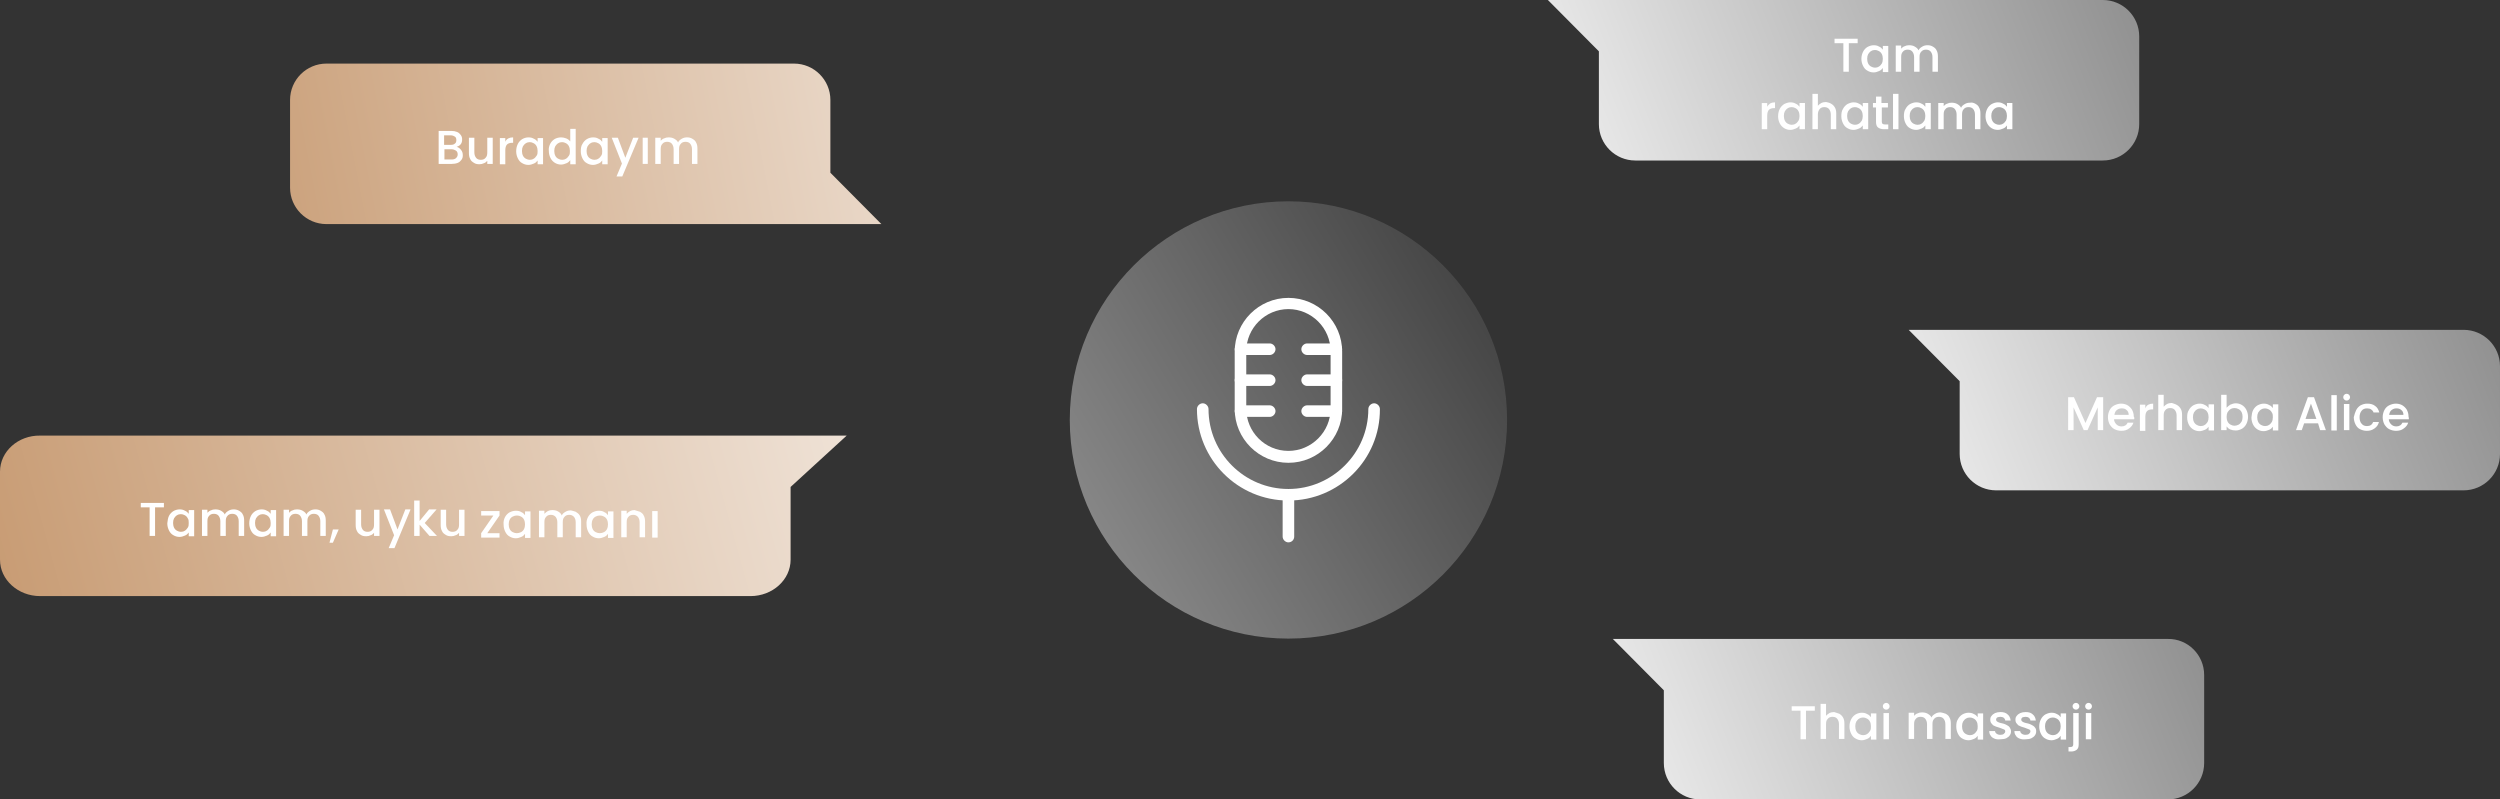 <?xml version="1.0" encoding="UTF-8"?> <svg xmlns="http://www.w3.org/2000/svg" xmlns:xlink="http://www.w3.org/1999/xlink" version="1.1" id="_Слой_2" x="0px" y="0px" viewBox="0 0 735.2 235.1" style="enable-background:new 0 0 735.2 235.1;" xml:space="preserve"><rect x="0" y="0" width="735.2" height="235.1" fill="#333333" stroke="none"/> <style type="text/css"> .st0{opacity:0.5;fill:url(#SVGID_1_);enable-background:new ;} .st1{fill:#FFFFFF;} .st2{fill:url(#SVGID_2_);} .st3{fill:url(#SVGID_3_);} .st4{fill:url(#SVGID_4_);} .st5{fill:url(#SVGID_5_);} .st6{fill:url(#SVGID_6_);} </style> <linearGradient id="SVGID_1_" gradientUnits="userSpaceOnUse" x1="291.674" y1="-544.723" x2="513.434" y2="-412.213" gradientTransform="matrix(1 0 0 -1 0 -369.102)"> <stop offset="0" style="stop-color:#FFFFFF"></stop> <stop offset="1" style="stop-color:#000000"></stop> </linearGradient> <circle class="st0" cx="378.9" cy="123.5" r="64.3"></circle> <g> <path class="st1" d="M378.9,147.2c-14.9,0-26.9-12.1-26.9-26.9c0-0.9,0.8-1.7,1.7-1.7s1.7,0.8,1.7,1.7c0,13,10.6,23.5,23.5,23.5 s23.5-10.6,23.5-23.5c0-0.9,0.8-1.7,1.7-1.7s1.7,0.8,1.7,1.7C405.9,135.1,393.8,147.2,378.9,147.2L378.9,147.2z"></path> <path class="st1" d="M378.9,136.1c-8.7,0-15.8-7.1-15.8-15.8v-16.9c0-8.7,7.1-15.8,15.8-15.8s15.8,7.1,15.8,15.8v16.9 C394.7,129,387.6,136.1,378.9,136.1z M378.9,90.9c-6.8,0-12.4,5.6-12.4,12.4v16.9c0,6.8,5.5,12.4,12.4,12.4l0,0 c6.8,0,12.4-5.6,12.4-12.4v-16.9C391.3,96.5,385.7,90.9,378.9,90.9z"></path> <g> <path class="st1" d="M373.4,104.4h-8.6c-0.9,0-1.7-0.8-1.7-1.7s0.8-1.7,1.7-1.7h8.6c0.9,0,1.7,0.8,1.7,1.7 S374.3,104.4,373.4,104.4z"></path> <path class="st1" d="M393,104.4h-8.6c-0.9,0-1.7-0.8-1.7-1.7s0.8-1.7,1.7-1.7h8.6c0.9,0,1.7,0.8,1.7,1.7S393.9,104.4,393,104.4z"></path> <path class="st1" d="M373.4,113.5h-8.6c-0.9,0-1.7-0.8-1.7-1.7s0.8-1.7,1.7-1.7h8.6c0.9,0,1.7,0.8,1.7,1.7 S374.3,113.5,373.4,113.5z"></path> <path class="st1" d="M393,113.5h-8.6c-0.9,0-1.7-0.8-1.7-1.7s0.8-1.7,1.7-1.7h8.6c0.9,0,1.7,0.8,1.7,1.7S394,113.5,393,113.5z"></path> <path class="st1" d="M373.4,122.6h-8.6c-0.9,0-1.7-0.8-1.7-1.7s0.8-1.7,1.7-1.7h8.6c0.9,0,1.7,0.8,1.7,1.7 S374.3,122.6,373.4,122.6z"></path> <path class="st1" d="M393,122.6h-8.6c-0.9,0-1.7-0.8-1.7-1.7s0.8-1.7,1.7-1.7h8.6c0.9,0,1.7,0.8,1.7,1.7S393.9,122.6,393,122.6z"></path> </g> <path class="st1" d="M378.9,159.5c-0.9,0-1.7-0.8-1.7-1.7v-12.3c0-0.9,0.8-1.7,1.7-1.7s1.7,0.8,1.7,1.7v12.3 C380.6,158.8,379.8,159.5,378.9,159.5z"></path> </g> <linearGradient id="SVGID_2_" gradientUnits="userSpaceOnUse" x1="431.611" y1="-434.68" x2="874.861" y2="-259.49" gradientTransform="matrix(1 0 0 -1 0 -369.102)"> <stop offset="0" style="stop-color:#FFFFFF"></stop> <stop offset="1" style="stop-color:#000000"></stop> </linearGradient> <path class="st2" d="M618.4,0H455.2l15,15.1v21.4c0,5.9,4.8,10.7,10.7,10.7h137.5c5.9,0,10.7-4.8,10.7-10.7V10.7 C629.1,4.8,624.3,0,618.4,0z"></path> <linearGradient id="SVGID_3_" gradientUnits="userSpaceOnUse" x1="380.623" y1="-371.579" x2="4.793" y2="-445.109" gradientTransform="matrix(1 0 0 -1 0 -369.102)"> <stop offset="0" style="stop-color:#FFFFFF"></stop> <stop offset="1" style="stop-color:#BE8A5B"></stop> </linearGradient> <path class="st3" d="M96,65.9h163.2l-15-15.1V29.4c0-5.9-4.8-10.7-10.7-10.7H96c-5.9,0-10.7,4.8-10.7,10.7v25.8 C85.3,61.1,90.1,65.9,96,65.9z"></path> <linearGradient id="SVGID_4_" gradientUnits="userSpaceOnUse" x1="-58.955" y1="-569.361" x2="348.025" y2="-456.511" gradientTransform="matrix(1 0 0 -1 0 -369.102)"> <stop offset="0" style="stop-color:#BE8A5B"></stop> <stop offset="1" style="stop-color:#FFFFFF"></stop> </linearGradient> <path class="st4" d="M11.8,128.1h182.5h2.5h23.9H249l-16.5,15.1v21.4c0,5.9-5.3,10.7-11.8,10.7H11.8c-6.5,0-11.8-4.8-11.8-10.7 v-25.9C0,132.8,5.3,128,11.8,128.1L11.8,128.1z"></path> <linearGradient id="SVGID_5_" gradientUnits="userSpaceOnUse" x1="537.683" y1="-531.694" x2="980.933" y2="-356.494" gradientTransform="matrix(1 0 0 -1 0 -369.102)"> <stop offset="0" style="stop-color:#FFFFFF"></stop> <stop offset="1" style="stop-color:#000000"></stop> </linearGradient> <path class="st5" d="M724.5,97H561.3l15,15.1v21.4c0,5.9,4.8,10.7,10.7,10.7h137.5c5.9,0,10.7-4.8,10.7-10.7v-25.8 C735.2,101.8,730.4,97,724.5,97z"></path> <linearGradient id="SVGID_6_" gradientUnits="userSpaceOnUse" x1="450.72" y1="-622.577" x2="893.97" y2="-447.387" gradientTransform="matrix(1 0 0 -1 0 -369.102)"> <stop offset="0" style="stop-color:#FFFFFF"></stop> <stop offset="1" style="stop-color:#000000"></stop> </linearGradient> <path class="st6" d="M637.5,187.9H474.3l15,15.1v21.4c0,5.9,4.8,10.7,10.7,10.7h137.5c5.9,0,10.7-4.8,10.7-10.7v-25.9 C648.2,192.6,643.4,187.8,637.5,187.9L637.5,187.9z"></path> <g> <path class="st1" d="M135.6,44.1c0.4,0.5,0.5,1,0.5,1.6c0,0.5-0.1,0.9-0.4,1.3c-0.3,0.4-0.6,0.7-1.1,0.9s-1.1,0.3-1.7,0.3H129v-9.7 h3.7c0.7,0,1.2,0.1,1.7,0.3s0.8,0.5,1.1,0.9s0.4,0.8,0.4,1.3c0,0.6-0.1,1-0.4,1.4c-0.3,0.4-0.7,0.6-1.2,0.8 C134.8,43.3,135.2,43.6,135.6,44.1z M130.6,42.6h2c0.5,0,0.9-0.1,1.2-0.4c0.3-0.2,0.4-0.6,0.4-1s-0.1-0.8-0.4-1 c-0.3-0.2-0.7-0.4-1.2-0.4h-2V42.6z M134.1,46.5c0.3-0.3,0.5-0.6,0.5-1.1s-0.2-0.9-0.5-1.1s-0.8-0.4-1.3-0.4h-2.1v3h2.2 C133.3,46.9,133.8,46.8,134.1,46.5z"></path> <path class="st1" d="M144.9,40.5v7.7h-1.6v-0.9c-0.3,0.3-0.6,0.6-1,0.7c-0.4,0.2-0.8,0.3-1.3,0.3c-0.6,0-1.2-0.1-1.6-0.4 c-0.5-0.3-0.9-0.6-1.1-1.1c-0.3-0.5-0.4-1.1-0.4-1.8v-4.5h1.6v4.3c0,0.7,0.2,1.2,0.5,1.6c0.3,0.4,0.8,0.6,1.4,0.6 c0.6,0,1.1-0.2,1.4-0.6c0.4-0.4,0.5-0.9,0.5-1.6v-4.3H144.9z"></path> <path class="st1" d="M149.5,40.7c0.4-0.2,0.8-0.3,1.4-0.3V42h-0.4c-0.6,0-1.1,0.2-1.4,0.5c-0.3,0.3-0.5,0.9-0.5,1.7v4.1H147v-7.7 h1.6v1.1C148.8,41.2,149.1,40.9,149.5,40.7z"></path> <path class="st1" d="M152.3,42.3c0.3-0.6,0.8-1.1,1.3-1.4s1.2-0.5,1.8-0.5s1.1,0.1,1.6,0.4c0.5,0.2,0.8,0.5,1.1,0.9v-1.1h1.6v7.7 h-1.6v-1.1c-0.3,0.4-0.6,0.7-1.1,0.9s-1,0.4-1.6,0.4c-0.7,0-1.3-0.2-1.8-0.5c-0.6-0.3-1-0.8-1.3-1.4c-0.3-0.6-0.5-1.3-0.5-2.1 C151.8,43.6,152,42.9,152.3,42.3z M157.8,43c-0.2-0.4-0.5-0.7-0.9-0.9s-0.7-0.3-1.1-0.3c-0.4,0-0.8,0.1-1.1,0.3 c-0.4,0.2-0.6,0.5-0.9,0.9c-0.2,0.4-0.3,0.8-0.3,1.4c0,0.5,0.1,1,0.3,1.4s0.5,0.7,0.9,0.9s0.7,0.3,1.1,0.3c0.4,0,0.8-0.1,1.1-0.3 c0.4-0.2,0.6-0.5,0.9-0.9s0.3-0.9,0.3-1.4S158,43.4,157.8,43z"></path> <path class="st1" d="M161.8,42.3c0.3-0.6,0.8-1.1,1.3-1.4s1.2-0.5,1.9-0.5c0.5,0,1,0.1,1.5,0.3s0.9,0.5,1.2,0.9v-3.7h1.6v10.4h-1.6 v-1.2c-0.3,0.4-0.6,0.7-1.1,0.9s-1,0.4-1.6,0.4c-0.7,0-1.3-0.2-1.8-0.5s-1-0.8-1.3-1.4c-0.3-0.6-0.5-1.3-0.5-2.1 C161.3,43.6,161.5,42.9,161.8,42.3z M167.3,43c-0.2-0.4-0.5-0.7-0.9-0.9s-0.7-0.3-1.1-0.3c-0.4,0-0.8,0.1-1.1,0.3 c-0.4,0.2-0.6,0.5-0.9,0.9c-0.2,0.4-0.3,0.8-0.3,1.4c0,0.5,0.1,1,0.3,1.4s0.5,0.7,0.9,0.9s0.7,0.3,1.1,0.3c0.4,0,0.8-0.1,1.1-0.3 c0.4-0.2,0.6-0.5,0.9-0.9s0.3-0.9,0.3-1.4S167.5,43.4,167.3,43z"></path> <path class="st1" d="M171.3,42.3c0.3-0.6,0.8-1.1,1.3-1.4s1.2-0.5,1.8-0.5s1.1,0.1,1.6,0.4c0.5,0.2,0.8,0.5,1.1,0.9v-1.1h1.6v7.7 h-1.6v-1.1c-0.3,0.4-0.6,0.7-1.1,0.9s-1,0.4-1.6,0.4c-0.7,0-1.3-0.2-1.8-0.5c-0.6-0.3-1-0.8-1.3-1.4c-0.3-0.6-0.5-1.3-0.5-2.1 C170.8,43.6,170.9,42.9,171.3,42.3z M176.8,43c-0.2-0.4-0.5-0.7-0.9-0.9s-0.7-0.3-1.1-0.3c-0.4,0-0.8,0.1-1.1,0.3 c-0.4,0.2-0.6,0.5-0.9,0.9c-0.2,0.4-0.3,0.8-0.3,1.4c0,0.5,0.1,1,0.3,1.4s0.5,0.7,0.9,0.9s0.7,0.3,1.1,0.3c0.4,0,0.8-0.1,1.1-0.3 c0.4-0.2,0.6-0.5,0.9-0.9s0.3-0.9,0.3-1.4S177,43.4,176.8,43z"></path> <path class="st1" d="M187.8,40.5L183,51.9h-1.7l1.6-3.8l-3-7.6h1.8l2.2,5.9l2.3-5.9C186.2,40.5,187.8,40.5,187.8,40.5z"></path> <path class="st1" d="M190.5,40.5v7.7H189v-7.7H190.5z"></path> <path class="st1" d="M203.6,40.8c0.5,0.3,0.9,0.6,1.1,1.1c0.3,0.5,0.4,1.1,0.4,1.8v4.5h-1.6v-4.3c0-0.7-0.2-1.2-0.5-1.6 c-0.3-0.4-0.8-0.6-1.4-0.6c-0.6,0-1.1,0.2-1.4,0.6c-0.4,0.4-0.5,0.9-0.5,1.6v4.3h-1.6v-4.3c0-0.7-0.2-1.2-0.5-1.6 c-0.3-0.4-0.8-0.6-1.4-0.6s-1.1,0.2-1.4,0.6c-0.4,0.4-0.5,0.9-0.5,1.6v4.3h-1.6v-7.7h1.6v0.9c0.3-0.3,0.6-0.6,1-0.7 c0.4-0.2,0.8-0.3,1.3-0.3c0.6,0,1.2,0.1,1.7,0.4c0.5,0.3,0.9,0.6,1.1,1.1c0.2-0.5,0.6-0.8,1.1-1.1s1-0.4,1.6-0.4 C202.6,40.4,203.1,40.5,203.6,40.8z"></path> </g> <g> <path class="st1" d="M546.3,11.4v1.3h-2.6v8.4h-1.6v-8.4h-2.6v-1.3C539.5,11.4,546.3,11.4,546.3,11.4z"></path> <path class="st1" d="M547.9,15.2c0.3-0.6,0.8-1.1,1.3-1.4c0.6-0.3,1.2-0.5,1.8-0.5s1.1,0.1,1.6,0.4c0.5,0.2,0.8,0.5,1.1,0.9v-1.1 h1.6v7.7h-1.6V20c-0.3,0.4-0.6,0.7-1.1,0.9c-0.5,0.2-1,0.4-1.6,0.4c-0.7,0-1.3-0.2-1.8-0.5c-0.6-0.3-1-0.8-1.3-1.4 s-0.5-1.3-0.5-2.1C547.4,16.5,547.6,15.8,547.9,15.2z M553.4,15.9c-0.2-0.4-0.5-0.7-0.9-0.9s-0.7-0.3-1.1-0.3s-0.8,0.1-1.1,0.3 c-0.4,0.2-0.6,0.5-0.9,0.9c-0.2,0.4-0.3,0.8-0.3,1.4c0,0.5,0.1,1,0.3,1.4s0.5,0.7,0.9,0.9s0.7,0.3,1.1,0.3c0.4,0,0.8-0.1,1.1-0.3 c0.4-0.2,0.6-0.5,0.9-0.9c0.2-0.4,0.3-0.9,0.3-1.4S553.6,16.3,553.4,15.9z"></path> <path class="st1" d="M568.4,13.7c0.5,0.3,0.9,0.6,1.1,1.1c0.3,0.5,0.4,1.1,0.4,1.8v4.5h-1.6v-4.3c0-0.7-0.2-1.2-0.5-1.6 c-0.3-0.4-0.8-0.6-1.4-0.6s-1.1,0.2-1.4,0.6c-0.4,0.4-0.5,0.9-0.5,1.6v4.3h-1.6v-4.3c0-0.7-0.2-1.2-0.5-1.6 c-0.3-0.4-0.8-0.6-1.4-0.6c-0.6,0-1.1,0.2-1.4,0.6c-0.4,0.4-0.5,0.9-0.5,1.6v4.3h-1.6v-7.7h1.6v0.9c0.3-0.3,0.6-0.6,1-0.7 c0.4-0.2,0.8-0.3,1.3-0.3c0.6,0,1.2,0.1,1.7,0.4c0.5,0.3,0.9,0.6,1.1,1.1c0.2-0.5,0.6-0.8,1.1-1.1s1-0.4,1.6-0.4 C567.4,13.3,567.9,13.4,568.4,13.7z"></path> <path class="st1" d="M520.6,30.4c0.4-0.2,0.8-0.3,1.4-0.3v1.7h-0.4c-0.6,0-1.1,0.2-1.4,0.5s-0.5,0.9-0.5,1.7v4h-1.6v-7.7h1.6v1.1 C519.9,31,520.2,30.7,520.6,30.4z"></path> <path class="st1" d="M523.4,32c0.3-0.6,0.8-1.1,1.3-1.4c0.6-0.3,1.2-0.5,1.8-0.5s1.1,0.1,1.6,0.4c0.5,0.2,0.8,0.5,1.1,0.9v-1.1h1.6 V38h-1.6v-1.1c-0.3,0.4-0.6,0.7-1.1,0.9s-1,0.4-1.6,0.4c-0.7,0-1.3-0.2-1.8-0.5s-1-0.8-1.3-1.4c-0.3-0.6-0.5-1.3-0.5-2.1 C522.9,33.3,523.1,32.6,523.4,32z M528.9,32.7c-0.2-0.4-0.5-0.7-0.9-0.9s-0.7-0.3-1.1-0.3c-0.4,0-0.8,0.1-1.1,0.3 c-0.4,0.2-0.6,0.5-0.9,0.9c-0.2,0.4-0.3,0.8-0.3,1.4c0,0.5,0.1,1,0.3,1.4s0.5,0.7,0.9,0.9s0.7,0.3,1.1,0.3c0.4,0,0.8-0.1,1.1-0.3 c0.4-0.2,0.6-0.5,0.9-0.9c0.2-0.4,0.3-0.9,0.3-1.4S529.1,33.1,528.9,32.7z"></path> <path class="st1" d="M538.5,30.5c0.5,0.3,0.8,0.6,1.1,1.1s0.4,1.1,0.4,1.8V38h-1.6v-4.3c0-0.7-0.2-1.2-0.5-1.6 c-0.3-0.4-0.8-0.6-1.4-0.6c-0.6,0-1.1,0.2-1.4,0.6c-0.3,0.4-0.5,0.9-0.5,1.6V38H533V27.6h1.6v3.5c0.3-0.3,0.6-0.6,1-0.8 c0.4-0.2,0.9-0.3,1.4-0.3C537.5,30.1,538,30.2,538.5,30.5z"></path> <path class="st1" d="M542,32c0.3-0.6,0.8-1.1,1.3-1.4c0.6-0.3,1.2-0.5,1.8-0.5s1.1,0.1,1.6,0.4c0.5,0.2,0.8,0.5,1.1,0.9v-1.1h1.6 V38h-1.6v-1.1c-0.3,0.4-0.6,0.7-1.1,0.9s-1,0.4-1.6,0.4c-0.7,0-1.3-0.2-1.8-0.5c-0.6-0.3-1-0.8-1.3-1.4c-0.3-0.6-0.5-1.3-0.5-2.1 C541.5,33.3,541.6,32.6,542,32z M547.5,32.7c-0.2-0.4-0.5-0.7-0.9-0.9s-0.7-0.3-1.1-0.3s-0.8,0.1-1.1,0.3c-0.4,0.2-0.6,0.5-0.9,0.9 c-0.2,0.4-0.3,0.8-0.3,1.4c0,0.5,0.1,1,0.3,1.4s0.5,0.7,0.9,0.9s0.7,0.3,1.1,0.3c0.4,0,0.8-0.1,1.1-0.3c0.4-0.2,0.6-0.5,0.9-0.9 c0.2-0.4,0.3-0.9,0.3-1.4S547.7,33.1,547.5,32.7z"></path> <path class="st1" d="M553.4,31.5v4.3c0,0.3,0.1,0.5,0.2,0.6c0.1,0.1,0.4,0.2,0.7,0.2h1V38H554c-0.7,0-1.3-0.2-1.7-0.5 s-0.6-0.9-0.6-1.6v-4.3h-0.9v-1.3h0.9v-1.9h1.6v1.9h1.9v1.3h-1.8V31.5z"></path> <path class="st1" d="M558.3,27.6V38h-1.6V27.6H558.3z"></path> <path class="st1" d="M560.4,32c0.3-0.6,0.8-1.1,1.3-1.4c0.6-0.3,1.2-0.5,1.8-0.5s1.1,0.1,1.6,0.4c0.5,0.2,0.8,0.5,1.1,0.9v-1.1h1.6 V38h-1.6v-1.1c-0.3,0.4-0.6,0.7-1.1,0.9s-1,0.4-1.6,0.4c-0.7,0-1.3-0.2-1.8-0.5c-0.6-0.3-1-0.8-1.3-1.4c-0.3-0.6-0.5-1.3-0.5-2.1 C559.9,33.3,560,32.6,560.4,32z M565.9,32.7c-0.2-0.4-0.5-0.7-0.9-0.9s-0.7-0.3-1.1-0.3s-0.8,0.1-1.1,0.3c-0.4,0.2-0.6,0.5-0.9,0.9 c-0.2,0.4-0.3,0.8-0.3,1.4c0,0.5,0.1,1,0.3,1.4s0.5,0.7,0.9,0.9s0.7,0.3,1.1,0.3c0.4,0,0.8-0.1,1.1-0.3c0.4-0.2,0.6-0.5,0.9-0.9 c0.2-0.4,0.3-0.9,0.3-1.4S566.1,33.1,565.9,32.7z"></path> <path class="st1" d="M580.9,30.5c0.5,0.3,0.9,0.6,1.1,1.1c0.3,0.5,0.4,1.1,0.4,1.8V38h-1.6v-4.3c0-0.7-0.2-1.2-0.5-1.6 c-0.3-0.4-0.8-0.6-1.4-0.6s-1.1,0.2-1.4,0.6c-0.4,0.4-0.5,0.9-0.5,1.6V38h-1.6v-4.3c0-0.7-0.2-1.2-0.5-1.6 c-0.3-0.4-0.8-0.6-1.4-0.6c-0.6,0-1.1,0.2-1.4,0.6c-0.4,0.4-0.5,0.9-0.5,1.6V38H570v-7.7h1.6v0.9c0.3-0.3,0.6-0.6,1-0.7 c0.4-0.2,0.8-0.3,1.3-0.3c0.6,0,1.2,0.1,1.7,0.4s0.9,0.6,1.1,1.1c0.2-0.5,0.6-0.8,1.1-1.1c0.5-0.3,1-0.4,1.6-0.4 C579.8,30.1,580.4,30.2,580.9,30.5z"></path> <path class="st1" d="M584.4,32c0.3-0.6,0.8-1.1,1.3-1.4c0.6-0.3,1.2-0.5,1.8-0.5s1.1,0.1,1.6,0.4c0.5,0.2,0.8,0.5,1.1,0.9v-1.1h1.6 V38h-1.6v-1.1c-0.3,0.4-0.6,0.7-1.1,0.9s-1,0.4-1.6,0.4c-0.7,0-1.3-0.2-1.8-0.5s-1-0.8-1.3-1.4c-0.3-0.6-0.5-1.3-0.5-2.1 C583.9,33.3,584.1,32.6,584.4,32z M589.9,32.7c-0.2-0.4-0.5-0.7-0.9-0.9s-0.7-0.3-1.1-0.3c-0.4,0-0.8,0.1-1.1,0.3 c-0.4,0.2-0.6,0.5-0.9,0.9c-0.2,0.4-0.3,0.8-0.3,1.4c0,0.5,0.1,1,0.3,1.4s0.5,0.7,0.9,0.9s0.7,0.3,1.1,0.3c0.4,0,0.8-0.1,1.1-0.3 c0.4-0.2,0.6-0.5,0.9-0.9c0.2-0.4,0.3-0.9,0.3-1.4S590.1,33.1,589.9,32.7z"></path> </g> <g> <path class="st1" d="M618.5,116.8v9.7h-1.6v-6.7l-3,6.7h-1.1l-3-6.7v6.7h-1.6v-9.7h1.7l3.4,7.6l3.4-7.6H618.5z"></path> <path class="st1" d="M627.6,123.3h-5.9c0,0.6,0.3,1.1,0.7,1.5s0.9,0.6,1.5,0.6c0.9,0,1.5-0.4,1.8-1.1h1.7c-0.2,0.7-0.7,1.3-1.3,1.7 c-0.6,0.5-1.4,0.7-2.3,0.7c-0.7,0-1.4-0.2-2-0.5s-1-0.8-1.4-1.4c-0.3-0.6-0.5-1.3-0.5-2.1c0-0.8,0.2-1.5,0.5-2.1s0.8-1.1,1.4-1.4 c0.6-0.3,1.3-0.5,2-0.5s1.4,0.2,1.9,0.5s1,0.8,1.3,1.3c0.3,0.6,0.5,1.2,0.5,2C627.7,122.8,627.7,123,627.6,123.3z M626,122 c0-0.6-0.2-1.1-0.6-1.4c-0.4-0.4-0.9-0.5-1.5-0.5s-1,0.2-1.4,0.5s-0.6,0.8-0.7,1.4H626z"></path> <path class="st1" d="M631.8,119c0.4-0.2,0.8-0.3,1.4-0.3v1.7h-0.4c-0.6,0-1.1,0.2-1.4,0.5s-0.5,0.9-0.5,1.7v4.1h-1.6V119h1.6v1.1 C631.1,119.5,631.4,119.2,631.8,119z"></path> <path class="st1" d="M640.2,119.1c0.5,0.3,0.8,0.6,1.1,1.1s0.4,1.1,0.4,1.8v4.5h-1.6v-4.3c0-0.7-0.2-1.2-0.5-1.6s-0.8-0.6-1.4-0.6 c-0.6,0-1.1,0.2-1.4,0.6c-0.4,0.4-0.5,0.9-0.5,1.6v4.3h-1.6v-10.4h1.6v3.5c0.3-0.3,0.6-0.6,1-0.8c0.4-0.2,0.9-0.3,1.4-0.3 C639.2,118.7,639.7,118.8,640.2,119.1z"></path> <path class="st1" d="M643.7,120.6c0.3-0.6,0.8-1.1,1.3-1.4c0.6-0.3,1.2-0.5,1.8-0.5s1.1,0.1,1.6,0.4c0.5,0.2,0.8,0.5,1.1,0.9v-1.1 h1.6v7.7h-1.6v-1.1c-0.3,0.4-0.6,0.7-1.1,0.9c-0.5,0.2-1,0.4-1.6,0.4c-0.7,0-1.3-0.2-1.8-0.5s-1-0.8-1.3-1.4s-0.5-1.3-0.5-2.1 C643.2,121.8,643.3,121.2,643.7,120.6z M649.2,121.3c-0.2-0.4-0.5-0.7-0.9-0.9c-0.4-0.2-0.7-0.3-1.1-0.3c-0.4,0-0.8,0.1-1.1,0.3 c-0.4,0.2-0.6,0.5-0.9,0.9c-0.2,0.4-0.3,0.8-0.3,1.4c0,0.5,0.1,1,0.3,1.4s0.5,0.7,0.9,0.9s0.7,0.3,1.1,0.3c0.4,0,0.8-0.1,1.1-0.3 c0.4-0.2,0.6-0.5,0.9-0.9c0.2-0.4,0.3-0.9,0.3-1.4S649.4,121.7,649.2,121.3z"></path> <path class="st1" d="M655.9,119c0.5-0.2,1-0.4,1.6-0.4c0.7,0,1.3,0.2,1.8,0.5s1,0.8,1.3,1.4s0.5,1.3,0.5,2.1c0,0.8-0.2,1.5-0.5,2.1 s-0.8,1.1-1.3,1.4c-0.6,0.3-1.2,0.5-1.8,0.5s-1.1-0.1-1.6-0.3c-0.5-0.2-0.8-0.5-1.1-0.9v1.1h-1.6v-10.4h1.6v3.8 C655.1,119.6,655.4,119.3,655.9,119z M659.2,121.2c-0.2-0.4-0.5-0.7-0.9-0.9c-0.4-0.2-0.7-0.3-1.2-0.3c-0.4,0-0.8,0.1-1.1,0.3 c-0.4,0.2-0.6,0.5-0.9,0.9c-0.2,0.4-0.3,0.9-0.3,1.4s0.1,1,0.3,1.4s0.5,0.7,0.9,0.9c0.4,0.2,0.7,0.3,1.1,0.3c0.4,0,0.8-0.1,1.2-0.3 c0.4-0.2,0.6-0.5,0.9-0.9c0.2-0.4,0.3-0.9,0.3-1.4S659.4,121.6,659.2,121.2z"></path> <path class="st1" d="M662.6,120.6c0.3-0.6,0.8-1.1,1.3-1.4c0.6-0.3,1.2-0.5,1.8-0.5s1.1,0.1,1.6,0.4c0.5,0.2,0.8,0.5,1.1,0.9v-1.1 h1.6v7.7h-1.6v-1.1c-0.3,0.4-0.6,0.7-1.1,0.9c-0.5,0.2-1,0.4-1.6,0.4c-0.7,0-1.3-0.2-1.8-0.5s-1-0.8-1.3-1.4s-0.5-1.3-0.5-2.1 C662.2,121.8,662.3,121.2,662.6,120.6z M668.1,121.3c-0.2-0.4-0.5-0.7-0.9-0.9c-0.4-0.2-0.7-0.3-1.1-0.3c-0.4,0-0.8,0.1-1.1,0.3 c-0.4,0.2-0.6,0.5-0.9,0.9c-0.2,0.4-0.3,0.8-0.3,1.4c0,0.5,0.1,1,0.3,1.4s0.5,0.7,0.9,0.9s0.7,0.3,1.1,0.3c0.4,0,0.8-0.1,1.1-0.3 c0.4-0.2,0.6-0.5,0.9-0.9c0.2-0.4,0.3-0.9,0.3-1.4S668.4,121.7,668.1,121.3z"></path> <path class="st1" d="M681.7,124.5h-4.1l-0.7,2h-1.7l3.5-9.7h1.8l3.5,9.7h-1.7L681.7,124.5z M681.2,123.2l-1.6-4.5l-1.6,4.5H681.2z"></path> <path class="st1" d="M687.2,116.2v10.4h-1.6v-10.4H687.2z"></path> <path class="st1" d="M689.4,117.5c-0.2-0.2-0.3-0.4-0.3-0.7s0.1-0.5,0.3-0.7s0.4-0.3,0.7-0.3s0.5,0.1,0.7,0.3 c0.2,0.2,0.3,0.4,0.3,0.7s-0.1,0.5-0.3,0.7s-0.4,0.3-0.7,0.3C689.8,117.8,689.6,117.7,689.4,117.5z M690.9,118.8v7.7h-1.6v-7.7 H690.9z"></path> <path class="st1" d="M692.9,120.6c0.3-0.6,0.8-1.1,1.3-1.4c0.6-0.3,1.2-0.5,2-0.5c0.9,0,1.7,0.2,2.3,0.7c0.6,0.4,1,1.1,1.2,1.9H698 c-0.1-0.4-0.4-0.7-0.7-0.9c-0.3-0.2-0.7-0.3-1.2-0.3c-0.7,0-1.2,0.2-1.6,0.7c-0.4,0.5-0.6,1.1-0.6,1.9s0.2,1.5,0.6,1.9 c0.4,0.5,0.9,0.7,1.6,0.7c0.9,0,1.5-0.4,1.8-1.2h1.7c-0.2,0.8-0.6,1.4-1.3,1.9s-1.4,0.7-2.3,0.7c-0.7,0-1.4-0.2-2-0.5 s-1-0.8-1.3-1.4s-0.5-1.3-0.5-2.1C692.4,121.9,692.6,121.2,692.9,120.6z"></path> <path class="st1" d="M708.4,123.3h-5.9c0,0.6,0.3,1.1,0.7,1.5s0.9,0.6,1.5,0.6c0.9,0,1.5-0.4,1.8-1.1h1.7c-0.2,0.7-0.7,1.3-1.3,1.7 c-0.6,0.5-1.4,0.7-2.3,0.7c-0.7,0-1.4-0.2-2-0.5s-1-0.8-1.4-1.4c-0.3-0.6-0.5-1.3-0.5-2.1c0-0.8,0.2-1.5,0.5-2.1s0.8-1.1,1.4-1.4 c0.6-0.3,1.3-0.5,2-0.5s1.4,0.2,1.9,0.5s1,0.8,1.3,1.3c0.3,0.6,0.5,1.2,0.5,2C708.4,122.8,708.4,123,708.4,123.3z M706.8,122 c0-0.6-0.2-1.1-0.6-1.4c-0.4-0.4-0.9-0.5-1.5-0.5s-1,0.2-1.4,0.5s-0.6,0.8-0.7,1.4H706.8z"></path> </g> <g> <path class="st1" d="M48.2,147.9v1.3h-2.6v8.4H44v-8.4h-2.6v-1.3H48.2z"></path> <path class="st1" d="M49.7,151.7c0.3-0.6,0.8-1.1,1.3-1.4s1.2-0.5,1.8-0.5s1.1,0.1,1.6,0.4c0.5,0.2,0.8,0.5,1.1,0.9V150h1.6v7.7 h-1.6v-1.1c-0.3,0.4-0.6,0.7-1.1,0.9s-1,0.4-1.6,0.4c-0.7,0-1.3-0.2-1.8-0.5c-0.6-0.3-1-0.8-1.3-1.4c-0.3-0.6-0.5-1.3-0.5-2.1 C49.3,153,49.4,152.3,49.7,151.7z M55.2,152.4c-0.2-0.4-0.5-0.7-0.9-0.9s-0.7-0.3-1.1-0.3c-0.4,0-0.8,0.1-1.1,0.3 c-0.4,0.2-0.6,0.5-0.9,0.9c-0.2,0.4-0.3,0.8-0.3,1.4c0,0.5,0.1,1,0.3,1.4s0.5,0.7,0.9,0.9s0.7,0.3,1.1,0.3c0.4,0,0.8-0.1,1.1-0.3 c0.4-0.2,0.6-0.5,0.9-0.9s0.3-0.9,0.3-1.4S55.5,152.8,55.2,152.4z"></path> <path class="st1" d="M70.3,150.2c0.5,0.3,0.9,0.6,1.1,1.1c0.3,0.5,0.4,1.1,0.4,1.8v4.5h-1.6v-4.3c0-0.7-0.2-1.2-0.5-1.6 c-0.3-0.4-0.8-0.6-1.4-0.6s-1.1,0.2-1.4,0.6c-0.4,0.4-0.5,0.9-0.5,1.6v4.3h-1.6v-4.3c0-0.7-0.2-1.2-0.5-1.6 c-0.3-0.4-0.8-0.6-1.4-0.6s-1.1,0.2-1.4,0.6c-0.4,0.4-0.5,0.9-0.5,1.6v4.3h-1.6v-7.7H61v0.9c0.3-0.3,0.6-0.6,1-0.7 c0.4-0.2,0.8-0.3,1.3-0.3c0.6,0,1.2,0.1,1.7,0.4c0.5,0.3,0.9,0.6,1.1,1.1c0.2-0.5,0.6-0.8,1.1-1.1s1-0.4,1.6-0.4 C69.2,149.8,69.8,149.9,70.3,150.2z"></path> <path class="st1" d="M73.8,151.7c0.3-0.6,0.8-1.1,1.3-1.4s1.2-0.5,1.8-0.5c0.6,0,1.1,0.1,1.6,0.4c0.5,0.2,0.8,0.5,1.1,0.9V150h1.6 v7.7h-1.6v-1.1c-0.3,0.4-0.6,0.7-1.1,0.9s-1,0.4-1.6,0.4c-0.7,0-1.3-0.2-1.8-0.5c-0.6-0.3-1-0.8-1.3-1.4c-0.3-0.6-0.5-1.3-0.5-2.1 C73.3,153,73.5,152.3,73.8,151.7z M79.3,152.4c-0.2-0.4-0.5-0.7-0.9-0.9s-0.7-0.3-1.1-0.3s-0.8,0.1-1.1,0.3 c-0.4,0.2-0.6,0.5-0.9,0.9c-0.2,0.4-0.3,0.8-0.3,1.4c0,0.5,0.1,1,0.3,1.4s0.5,0.7,0.9,0.9s0.7,0.3,1.1,0.3s0.8-0.1,1.1-0.3 c0.4-0.2,0.6-0.5,0.9-0.9s0.3-0.9,0.3-1.4S79.5,152.8,79.3,152.4z"></path> <path class="st1" d="M94.3,150.2c0.5,0.3,0.9,0.6,1.1,1.1c0.3,0.5,0.4,1.1,0.4,1.8v4.5h-1.6v-4.3c0-0.7-0.2-1.2-0.5-1.6 c-0.3-0.4-0.8-0.6-1.4-0.6s-1.1,0.2-1.4,0.6c-0.4,0.4-0.5,0.9-0.5,1.6v4.3h-1.6v-4.3c0-0.7-0.2-1.2-0.5-1.6 c-0.3-0.4-0.8-0.6-1.4-0.6s-1.1,0.2-1.4,0.6c-0.4,0.4-0.5,0.9-0.5,1.6v4.3h-1.6v-7.7H85v0.9c0.3-0.3,0.6-0.6,1-0.7 c0.4-0.2,0.8-0.3,1.3-0.3c0.6,0,1.2,0.1,1.7,0.4c0.5,0.3,0.9,0.6,1.1,1.1c0.2-0.5,0.6-0.8,1.1-1.1s1-0.4,1.6-0.4 C93.3,149.8,93.8,149.9,94.3,150.2z"></path> <path class="st1" d="M99.6,155.7l-1.7,3.9h-1l1-3.9H99.6z"></path> <path class="st1" d="M111.6,149.9v7.7H110v-0.9c-0.3,0.3-0.6,0.6-1,0.7c-0.4,0.2-0.8,0.3-1.3,0.3c-0.6,0-1.2-0.1-1.6-0.4 c-0.5-0.3-0.9-0.6-1.1-1.1c-0.3-0.5-0.4-1.1-0.4-1.8v-4.5h1.6v4.3c0,0.7,0.2,1.2,0.5,1.6c0.3,0.4,0.8,0.6,1.4,0.6s1.1-0.2,1.4-0.6 c0.4-0.4,0.5-0.9,0.5-1.6v-4.3H111.6z"></path> <path class="st1" d="M120.7,149.9l-4.7,11.3h-1.7l1.6-3.8l-3-7.6h1.8l2.2,5.9l2.3-5.9h1.5V149.9z"></path> <path class="st1" d="M124.9,153.8l3.6,3.8h-2.2l-2.9-3.3v3.3h-1.6v-10.4h1.6v6l2.8-3.4h2.2L124.9,153.8z"></path> <path class="st1" d="M136.6,149.9v7.7H135v-0.9c-0.3,0.3-0.6,0.6-1,0.7c-0.4,0.2-0.8,0.3-1.3,0.3c-0.6,0-1.2-0.1-1.6-0.4 c-0.5-0.3-0.9-0.6-1.1-1.1c-0.3-0.5-0.4-1.1-0.4-1.8v-4.5h1.6v4.3c0,0.7,0.2,1.2,0.5,1.6c0.3,0.4,0.8,0.6,1.4,0.6 c0.6,0,1.1-0.2,1.4-0.6c0.4-0.4,0.5-0.9,0.5-1.6v-4.3H136.6z"></path> </g> <g> <path class="st1" d="M533.7,207.7v1.3h-2.6v8.4h-1.6V209h-2.6v-1.3H533.7z"></path> <path class="st1" d="M540.9,209.9c0.5,0.3,0.8,0.6,1.1,1.1s0.4,1.1,0.4,1.8v4.5h-1.6V213c0-0.7-0.2-1.2-0.5-1.6 c-0.3-0.4-0.8-0.6-1.4-0.6s-1.1,0.2-1.4,0.6c-0.4,0.4-0.5,0.9-0.5,1.6v4.3h-1.6V207h1.6v3.5c0.3-0.3,0.6-0.6,1-0.8s0.9-0.3,1.4-0.3 C539.9,209.6,540.4,209.7,540.9,209.9z"></path> <path class="st1" d="M544.4,211.5c0.3-0.6,0.8-1.1,1.3-1.4s1.2-0.5,1.8-0.5s1.1,0.1,1.6,0.4c0.5,0.2,0.8,0.5,1.1,0.9v-1.1h1.6v7.7 h-1.6v-1.1c-0.3,0.4-0.6,0.7-1.1,0.9s-1,0.4-1.6,0.4c-0.7,0-1.3-0.2-1.8-0.5c-0.6-0.3-1-0.8-1.3-1.4c-0.3-0.6-0.5-1.3-0.5-2.1 C543.9,212.7,544.1,212.1,544.4,211.5z M549.9,212.2c-0.2-0.4-0.5-0.7-0.9-0.9s-0.7-0.3-1.1-0.3c-0.4,0-0.8,0.1-1.1,0.3 c-0.4,0.2-0.6,0.5-0.9,0.9c-0.2,0.4-0.3,0.8-0.3,1.4c0,0.5,0.1,1,0.3,1.4s0.5,0.7,0.9,0.9s0.7,0.3,1.1,0.3c0.4,0,0.8-0.1,1.1-0.3 c0.4-0.2,0.6-0.5,0.9-0.9s0.3-0.9,0.3-1.4S550.1,212.5,549.9,212.2z"></path> <path class="st1" d="M554,208.4c-0.2-0.2-0.3-0.4-0.3-0.7s0.1-0.5,0.3-0.7s0.4-0.3,0.7-0.3s0.5,0.1,0.7,0.3s0.3,0.4,0.3,0.7 s-0.1,0.5-0.3,0.7s-0.4,0.3-0.7,0.3S554.2,208.6,554,208.4z M555.5,209.7v7.7h-1.6v-7.7H555.5z"></path> <path class="st1" d="M572.2,209.9c0.5,0.3,0.9,0.6,1.1,1.1c0.3,0.5,0.4,1.1,0.4,1.8v4.5h-1.6V213c0-0.7-0.2-1.2-0.5-1.6 c-0.3-0.4-0.8-0.6-1.4-0.6c-0.6,0-1.1,0.2-1.4,0.6c-0.4,0.4-0.5,0.9-0.5,1.6v4.3h-1.6V213c0-0.7-0.2-1.2-0.5-1.6 c-0.3-0.4-0.8-0.6-1.4-0.6s-1.1,0.2-1.4,0.6c-0.4,0.4-0.5,0.9-0.5,1.6v4.3h-1.6v-7.7h1.6v0.9c0.3-0.3,0.6-0.6,1-0.7 c0.4-0.2,0.8-0.3,1.3-0.3c0.6,0,1.2,0.1,1.7,0.4c0.5,0.3,0.9,0.6,1.1,1.1c0.2-0.5,0.6-0.8,1.1-1.1s1-0.4,1.6-0.4 C571.2,209.6,571.7,209.7,572.2,209.9z"></path> <path class="st1" d="M575.8,211.5c0.3-0.6,0.8-1.1,1.3-1.4s1.2-0.5,1.8-0.5s1.1,0.1,1.6,0.4c0.5,0.2,0.8,0.5,1.1,0.9v-1.1h1.6v7.7 h-1.6v-1.1c-0.3,0.4-0.6,0.7-1.1,0.9s-1,0.4-1.6,0.4c-0.7,0-1.3-0.2-1.8-0.5c-0.6-0.3-1-0.8-1.3-1.4c-0.3-0.6-0.5-1.3-0.5-2.1 C575.3,212.7,575.4,212.1,575.8,211.5z M581.3,212.2c-0.2-0.4-0.5-0.7-0.9-0.9s-0.7-0.3-1.1-0.3c-0.4,0-0.8,0.1-1.1,0.3 c-0.4,0.2-0.6,0.5-0.9,0.9c-0.2,0.4-0.3,0.8-0.3,1.4c0,0.5,0.1,1,0.3,1.4s0.5,0.7,0.9,0.9s0.7,0.3,1.1,0.3c0.4,0,0.8-0.1,1.1-0.3 c0.4-0.2,0.6-0.5,0.9-0.9s0.3-0.9,0.3-1.4S581.5,212.5,581.3,212.2z"></path> <path class="st1" d="M586.5,217.2c-0.5-0.2-0.9-0.5-1.1-0.9c-0.3-0.4-0.4-0.8-0.4-1.3h1.7c0,0.3,0.2,0.6,0.5,0.8s0.6,0.3,1.1,0.3 c0.4,0,0.8-0.1,1-0.3s0.4-0.4,0.4-0.7s-0.1-0.5-0.4-0.6c-0.3-0.1-0.7-0.3-1.3-0.5s-1.1-0.3-1.4-0.5c-0.4-0.1-0.7-0.4-0.9-0.7 c-0.3-0.3-0.4-0.7-0.4-1.2c0-0.4,0.1-0.8,0.4-1.1c0.2-0.3,0.6-0.6,1-0.8c0.5-0.2,1-0.3,1.6-0.3c0.9,0,1.6,0.2,2.1,0.7 c0.5,0.4,0.8,1,0.9,1.8h-1.6c0-0.3-0.2-0.6-0.4-0.8c-0.3-0.2-0.6-0.3-1-0.3s-0.7,0.1-1,0.2c-0.2,0.2-0.3,0.4-0.3,0.6 c0,0.2,0.1,0.4,0.2,0.5c0.1,0.1,0.3,0.2,0.5,0.3s0.5,0.2,1,0.3c0.6,0.1,1,0.3,1.4,0.5s0.7,0.4,0.9,0.7s0.4,0.7,0.4,1.2 c0,0.4-0.1,0.8-0.4,1.2c-0.2,0.3-0.6,0.6-1,0.8s-1,0.3-1.6,0.3C587.5,217.5,586.9,217.4,586.5,217.2z"></path> <path class="st1" d="M593.9,217.2c-0.5-0.2-0.9-0.5-1.1-0.9c-0.3-0.4-0.4-0.8-0.4-1.3h1.7c0,0.3,0.2,0.6,0.5,0.8s0.6,0.3,1.1,0.3 c0.4,0,0.8-0.1,1-0.3s0.4-0.4,0.4-0.7s-0.1-0.5-0.4-0.6c-0.3-0.1-0.7-0.3-1.3-0.5s-1.1-0.3-1.4-0.5c-0.4-0.1-0.7-0.4-0.9-0.7 c-0.3-0.3-0.4-0.7-0.4-1.2c0-0.4,0.1-0.8,0.4-1.1c0.2-0.3,0.6-0.6,1-0.8c0.5-0.2,1-0.3,1.6-0.3c0.9,0,1.6,0.2,2.1,0.7 c0.5,0.4,0.8,1,0.9,1.8h-1.6c0-0.3-0.2-0.6-0.4-0.8c-0.3-0.2-0.6-0.3-1-0.3s-0.7,0.1-1,0.2c-0.2,0.2-0.3,0.4-0.3,0.6 c0,0.2,0.1,0.4,0.2,0.5c0.1,0.1,0.3,0.2,0.5,0.3s0.5,0.2,1,0.3c0.6,0.1,1,0.3,1.4,0.5s0.7,0.4,0.9,0.7c0.3,0.3,0.4,0.7,0.4,1.2 c0,0.4-0.1,0.8-0.4,1.2c-0.2,0.3-0.6,0.6-1,0.8s-1,0.3-1.6,0.3C595,217.5,594.4,217.4,593.9,217.2z"></path> <path class="st1" d="M600.2,211.5c0.3-0.6,0.8-1.1,1.3-1.4c0.6-0.3,1.2-0.5,1.8-0.5s1.1,0.1,1.6,0.4c0.5,0.2,0.8,0.5,1.1,0.9v-1.1 h1.6v7.7H606v-1.1c-0.3,0.4-0.6,0.7-1.1,0.9s-1,0.4-1.6,0.4c-0.7,0-1.3-0.2-1.8-0.5c-0.6-0.3-1-0.8-1.3-1.4 c-0.3-0.6-0.5-1.3-0.5-2.1C599.7,212.7,599.9,212.1,600.2,211.5z M605.7,212.2c-0.2-0.4-0.5-0.7-0.9-0.9s-0.7-0.3-1.1-0.3 s-0.8,0.1-1.1,0.3c-0.4,0.2-0.6,0.5-0.9,0.9c-0.2,0.4-0.3,0.8-0.3,1.4c0,0.5,0.1,1,0.3,1.4s0.5,0.7,0.9,0.9s0.7,0.3,1.1,0.3 c0.4,0,0.8-0.1,1.1-0.3c0.4-0.2,0.6-0.5,0.9-0.9c0.2-0.4,0.3-0.9,0.3-1.4S605.9,212.5,605.7,212.2z"></path> <path class="st1" d="M611.3,218.9c0,0.8-0.2,1.3-0.6,1.6s-0.9,0.5-1.6,0.5h-0.8v-1.3h0.5c0.3,0,0.6-0.1,0.7-0.2s0.2-0.3,0.2-0.6 v-9.2h1.6L611.3,218.9L611.3,218.9z M609.8,208.4c-0.2-0.2-0.3-0.4-0.3-0.7s0.1-0.5,0.3-0.7s0.4-0.3,0.7-0.3s0.5,0.1,0.7,0.3 s0.3,0.4,0.3,0.7s-0.1,0.5-0.3,0.7s-0.4,0.3-0.7,0.3C610.3,208.7,610,208.6,609.8,208.4z"></path> <path class="st1" d="M613.5,208.4c-0.2-0.2-0.3-0.4-0.3-0.7s0.1-0.5,0.3-0.7s0.4-0.3,0.7-0.3s0.5,0.1,0.7,0.3s0.3,0.4,0.3,0.7 s-0.1,0.5-0.3,0.7s-0.4,0.3-0.7,0.3C614,208.7,613.7,208.6,613.5,208.4z M615,209.7v7.7h-1.6v-7.7H615z"></path> </g> <g> <path class="st1" d="M143.3,156.8h3.6v1.3h-5.4v-1.3l3.6-5.2h-3.6v-1.3h5.4v1.3L143.3,156.8z"></path> <path class="st1" d="M148.5,152.1c0.3-0.6,0.8-1.1,1.3-1.4c0.6-0.3,1.2-0.5,1.9-0.5c0.6,0,1.2,0.1,1.6,0.4c0.5,0.2,0.8,0.5,1.1,0.9 v-1.1h1.6v7.8h-1.6v-1.2c-0.3,0.4-0.6,0.7-1.1,0.9c-0.5,0.2-1,0.4-1.6,0.4c-0.7,0-1.3-0.2-1.8-0.5c-0.6-0.3-1-0.8-1.3-1.4 c-0.3-0.6-0.5-1.3-0.5-2.1C148,153.4,148.2,152.7,148.5,152.1z M154.1,152.8c-0.2-0.4-0.5-0.7-0.9-0.9c-0.4-0.2-0.7-0.3-1.2-0.3 c-0.4,0-0.8,0.1-1.2,0.3c-0.4,0.2-0.7,0.5-0.9,0.9c-0.2,0.4-0.3,0.9-0.3,1.4c0,0.5,0.1,1,0.3,1.4c0.2,0.4,0.5,0.7,0.9,0.9 c0.4,0.2,0.8,0.3,1.2,0.3c0.4,0,0.8-0.1,1.2-0.3c0.4-0.2,0.7-0.5,0.9-0.9c0.2-0.4,0.3-0.9,0.3-1.4 C154.4,153.7,154.3,153.2,154.1,152.8z"></path> <path class="st1" d="M169.3,150.5c0.5,0.3,0.9,0.6,1.2,1.1c0.3,0.5,0.4,1.1,0.4,1.8v4.6h-1.6v-4.4c0-0.7-0.2-1.2-0.5-1.6 c-0.4-0.4-0.8-0.6-1.4-0.6c-0.6,0-1.1,0.2-1.4,0.6c-0.4,0.4-0.5,0.9-0.5,1.6v4.4h-1.6v-4.4c0-0.7-0.2-1.2-0.5-1.6 c-0.4-0.4-0.8-0.6-1.4-0.6c-0.6,0-1.1,0.2-1.4,0.6c-0.4,0.4-0.5,0.9-0.5,1.6v4.4h-1.6v-7.8h1.6v0.9c0.3-0.3,0.6-0.6,1-0.8 c0.4-0.2,0.8-0.3,1.3-0.3c0.6,0,1.2,0.1,1.7,0.4c0.5,0.3,0.9,0.6,1.1,1.2c0.2-0.5,0.6-0.8,1.1-1.1c0.5-0.3,1-0.4,1.6-0.4 C168.3,150.2,168.8,150.3,169.3,150.5z"></path> <path class="st1" d="M172.9,152.1c0.3-0.6,0.8-1.1,1.3-1.4c0.6-0.3,1.2-0.5,1.9-0.5c0.6,0,1.2,0.1,1.6,0.4c0.5,0.2,0.8,0.5,1.1,0.9 v-1.1h1.6v7.8h-1.6v-1.2c-0.3,0.4-0.6,0.7-1.1,0.9c-0.5,0.2-1,0.4-1.6,0.4c-0.7,0-1.3-0.2-1.8-0.5c-0.6-0.3-1-0.8-1.3-1.4 c-0.3-0.6-0.5-1.3-0.5-2.1C172.4,153.4,172.6,152.7,172.9,152.1z M178.5,152.8c-0.2-0.4-0.5-0.7-0.9-0.9c-0.4-0.2-0.7-0.3-1.2-0.3 c-0.4,0-0.8,0.1-1.2,0.3c-0.4,0.2-0.7,0.5-0.9,0.9c-0.2,0.4-0.3,0.9-0.3,1.4c0,0.5,0.1,1,0.3,1.4c0.2,0.4,0.5,0.7,0.9,0.9 c0.4,0.2,0.8,0.3,1.2,0.3c0.4,0,0.8-0.1,1.2-0.3c0.4-0.2,0.7-0.5,0.9-0.9c0.2-0.4,0.3-0.9,0.3-1.4 C178.8,153.7,178.7,153.2,178.5,152.8z"></path> <path class="st1" d="M188.2,150.5c0.5,0.3,0.9,0.6,1.1,1.1c0.3,0.5,0.4,1.1,0.4,1.8v4.6h-1.6v-4.4c0-0.7-0.2-1.2-0.5-1.6 c-0.4-0.4-0.8-0.6-1.4-0.6s-1.1,0.2-1.4,0.6c-0.4,0.4-0.5,0.9-0.5,1.6v4.4h-1.6v-7.8h1.6v0.9c0.3-0.3,0.6-0.6,1-0.8 c0.4-0.2,0.8-0.3,1.3-0.3C187.1,150.2,187.7,150.3,188.2,150.5z"></path> <path class="st1" d="M193.4,150.3v7.8h-1.6v-7.8H193.4z"></path> </g> </svg> 